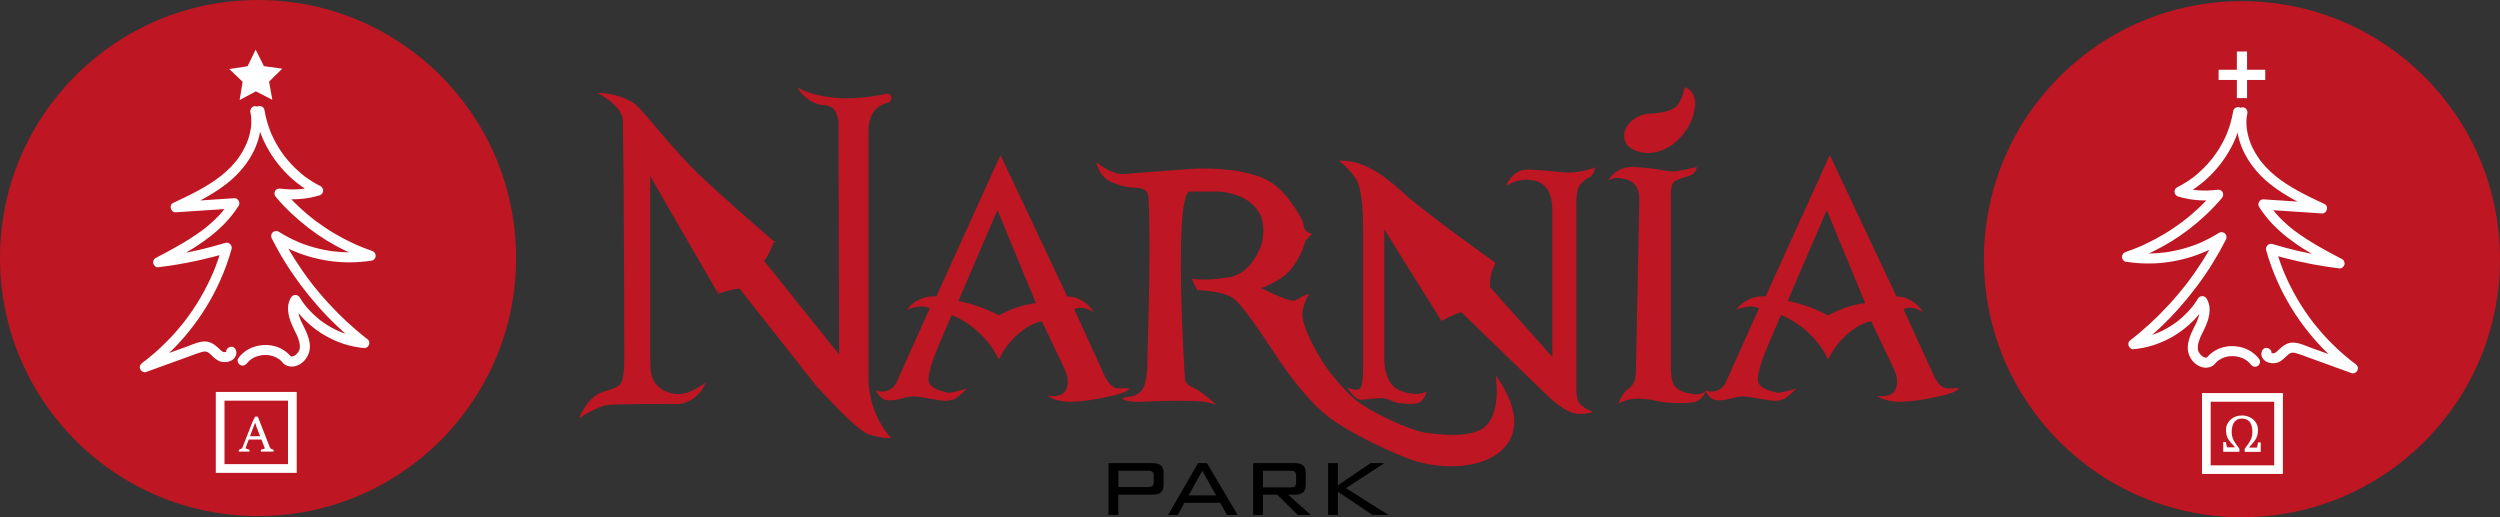 <?xml version="1.0" encoding="UTF-8"?> <svg xmlns="http://www.w3.org/2000/svg" xmlns:xlink="http://www.w3.org/1999/xlink" version="1.1" id="Слой_1" x="0px" y="0px" viewBox="0 0 416.5 86.17" style="enable-background:new 0 0 416.5 86.17;" xml:space="preserve"><rect x="0" y="0" width="416.5" height="86.17" fill="#333333" stroke="none"/> <style type="text/css"> .st0{fill:#BE1622;} .st1{fill:#FFFFFF;} </style> <path class="st0" d="M99.48,15.48c2.08-0.05,4.51,0.7,5.94,1.59c1.43,0.89,4.07,4.71,9.29,10.26c3.29,3.5,14.24,12.89,14.24,12.89 c1.22-0.14-1.15,0.46,0,0c-0.49,1.36-1.04,2.44-1.64,3.26l12.49,15.58l-0.11-38.87c-0.35-1.71-0.71-2.56-2.63-2.7 c-2.26-0.16-4.07-2.4-4.09-2.85c0,0,1.24,0.73,3.19,1.18c3.32,0.79,7.09,0.74,11.33-0.16c0.35-0.11,0.83-0.05,0.98,0.41 c0.15,0.46-0.15,0.88-0.45,1.02c-2.22,0.51-3.33,2.1-3.33,4.76v40.87c0,3.97,1.26,7.39,3.78,10.27c-1.31,0-2.58-0.22-3.81-0.65 c-1.24-0.43-4.12-3.11-8.65-8.03L123.2,48.08c-0.79,0.05-1.98,0.34-3.55,0.85c0.51-1.68-0.55,0.6,0,0l-11.33-19.59v29.56 c0,0.9,0.03,1.82,0.08,2.77c0.05,0.94,0.42,1.8,1.1,2.55c0.68,0.76,1.67,1.23,2.98,1.4c1.31,0.18,2.82-0.26,5.06-1.89 c-0.51,1.76-2.49,3.48-4.61,3.59c-7.11-0.05-11.14,0.02-12.1,0.23c-0.95,0.2-2.41,0.9-4.37,2.1c1.15-2.51,2.53-3.97,4.14-4.41 c1.61-0.43,2.57-0.91,2.87-1.43c0.3-0.52,0.48-1.61,0.53-3.27c0-26.5-0.22-39.17-0.22-40.27C103.79,18.39,101.76,16.63,99.48,15.48z "></path> <path class="st0" d="M177.8,49.4c1.73-0.04,3.58,1.08,4.45,2.69c-0.92-0.72-2.38-1.13-3.28-0.55l5.24,11.46 c0.64,0.99,0.8,1.13,1.35,1.51c0.55,0.38,1.72,0.07,2.67,0.21c-0.21,0.33-1.22,0.75-1.56,0.85c-1.13,0.34-4.23,1.08-6.77,1.29 c-0.65,0.05-1.24,0.08-1.77,0.08c-1.5,0-3.19-0.57-3.59-1.03c0.79,0.21,1.92,0.03,2.25-0.17c0.33-0.19,0.7-0.45,0.89-1 c0.19-0.55,0.25-1.15,0.16-1.8c-0.09-0.65-0.64-1.95-1.64-3.89l-2.62-5.51c-1.85,0.21-5.4,2.51-7.17,6.36 c-1.81-3.85-5.32-6.46-7.86-7.42c-1.85,4.25-2.92,6.84-3.22,7.77c-0.29,0.93-0.49,1.72-0.6,2.4c-0.11,0.67,0,1.18,0.33,1.52 c0.33,0.34,0.73,0.6,1.22,0.78c0.49,0.18,0.98,0.32,1.5,0.44c0.51,0.11,1.68-0.14,3.34-0.68c-0.65,0.71-1.79,1.7-2.3,1.85 c-0.51,0.16-1,0.23-1.47,0.21c-0.47-0.02-1.23-0.13-2.29-0.33c-1.06-0.2-1.91-0.33-2.54-0.38c-0.64-0.05-1.41,0.06-2.32,0.33 c-0.91,0.27-1.74,0.37-2.5,0.28c-0.76-0.09-1.53-0.98-1.77-1.64c1.08,0.51,2.55,0.14,3.31-1.06l5.66-12.62 c-1.02-0.55-2.8-0.23-3.77,0.28c0.9-1.48,3.04-2.45,4.86-2.24l10.69-23.56L177.8,49.4z M159.67,50.12c2.47,0.53,4.71,1.34,6.72,2.43 c1.98-1.09,4.04-1.78,6.19-2.06L166.18,35L159.67,50.12z"></path> <path class="st0" d="M223.01,26.77h0.42c3.71,0,6.9,2.17,10.56,5.53c3.51,3.21,15.16,11.49,15.16,11.49l0,0 c-0.36,0.83-0.96,1.7-0.92,4.04l10.4,11.65v-24.4c-0.04-2.82-0.98-4.47-2.83-4.95c-1.64-0.42-3.26-0.15-4.87,0.82 c0.83-1.87,2.1-2.77,3.8-2.7c1.7,0.07,3.3,0.19,4.79,0.37c1.49,0.18,2.85,0.14,4.06-0.11c1.22-0.25,1.96-0.48,2.22-0.69 c-0.23,0.95-0.57,1.53-1.02,1.72c-0.45,0.19-0.92,0.56-1.42,1.09c-0.49,0.53-0.74,1.58-0.74,3.15v31.05c0,1.38,0.27,2.28,0.82,2.7 c0.55,0.42,1.2,0.79,1.96,1.11c-0.71,0.21-1.38,0.32-2.01,0.32c-0.71,0-1.36-0.13-1.96-0.4c-1.16-0.53-2.59-1.61-4.26-3.26 l-13.71-13.29c-1.06,0.23-3.31,1.46-3.31,1.46s-0.67,0.6,0,0l-9.53-15.27v22.1c0.18,2.58,1.09,4.18,2.75,4.82 c1.66,0.64,3.1,0.68,4.31,0.13c-0.28,0.94-0.71,1.54-1.27,1.81c-0.56,0.27-1.59,0.31-3.08,0.12c-1.49-0.19-1.81-0.71-2.75-0.82 c-0.94-0.12-2.78,0.2-3.72,0.24c-0.94,0.04-1.76-1.1-2.46-2.07c1.25,0.55,1.97,0.49,2.26,0.09c0.29-0.41,0.44-1.51,0.44-3.31V39.19 c0.04-4.98-0.37-8.1-1.2-9.37C225.07,28.55,224.1,27.53,223.01,26.77z"></path> <path class="st0" d="M267.9,30.05c1.02-1.5,2.39-2.25,4.1-2.25c2.22,0.14,3.85,0.32,4.88,0.53c1.03,0.21,1.91,0.26,2.63,0.16 c0.72-0.11,1.79-0.33,3.2-0.66l-0.21,0.64c-0.26,0.46-0.78,0.79-1.54,0.98c-0.76,0.19-1.4,0.44-1.93,0.73 c-0.53,0.29-0.75,1.26-0.66,2.9v28.08c0,1.68,0.24,2.77,0.73,3.27c0.49,0.5,1.1,0.84,1.84,1.01c0.74,0.17,1.34,0.25,1.8,0.25 c0.46,0,0.93-0.17,1.43-0.5c-0.25,0.51-0.47,0.87-0.66,1.09c-0.19,0.21-0.5,0.42-0.93,0.62c-0.42,0.2-1.47,0.28-3.14,0.24 c-1.67-0.04-2.84-0.16-3.51-0.36c-0.67-0.19-1.61-0.31-2.83-0.36c-1.22-0.04-2.38,0.23-3.49,0.83c0.44-1.11,0.89-1.84,1.34-2.18 c0.45-0.34,0.83-0.71,1.14-1.11c0.31-0.4,0.46-1.23,0.46-2.5l0.56-28.43c0-1.71-0.94-2.7-1.7-2.98c-0.76-0.27-1.41-0.41-1.95-0.4 C268.93,29.65,268.41,29.79,267.9,30.05z"></path> <path class="st0" d="M249.15,62.46c9.47,13.31-4.74,17.92-15.12,13.72c-4.29-1.74-9.91-4.53-12.73-6.74 c-2.82-2.21-5.91-5.89-9.26-11.02c-3.35-5.13-5.57-8.06-6.66-8.79c-1.09-0.72-3.06-1.16-5.92-1.3l-0.93-1.88 c1.76,0.21,3.82,0.13,6.17-0.25c2.35-0.38,4.16-2.16,5.43-5.33c0.46-1.71,0.46-3.29,0-4.74c-1.13-2.49-3.46-3.89-6.99-4.21h-5.07 c-2.52,1.52-0.73,30.79-0.63,31.34c0.1,0.55,0.55,0.99,1.36,1.32c0.81,0.33,2.1,1.3,3.86,2.88c-0.69-0.26-1.43-0.45-2.21-0.54 c-0.79-0.1-2.15-0.15-4.1-0.15c-1.95,0-3.87,0.05-5.77,0.15c-1.9,0.1-3.11-0.08-3.64-0.54c0.3-0.14,0.76-0.24,1.38-0.3 c0.62-0.06,1.2-0.34,1.73-0.85c0.54-0.5,0.9-1.7,1.07-3.59l0.34-14.19c0.09-9.49,0.01-14.56-0.24-15.19 c-0.25-0.64-0.97-0.97-2.17-0.99c-1.2-0.03-2.47-0.32-3.8-0.89c-1.33-0.56-2.2-1.68-2.61-3.36c1.85,1.45,3.46,2.1,4.82,1.97 c1.36-0.13,3.17-0.28,5.43-0.44c2.26-0.16,4.11-0.3,5.56-0.41c1.45-0.11,3.23-0.09,5.36,0.07c2.13,0.16,4.13,0.56,6.01,1.22 c1.88,0.65,3.54,1.95,4.99,3.9c1.45,1.95,2.24,3.34,2.37,4.18c0.13,0.84,0.59,1.3,1.36,1.39c-0.23,0.41-0.56,0.77-1.01,1.09 c-0.42,1.59-1.14,3.08-2.16,4.49c-1.01,1.4-2.77,2.58-5.25,3.53c3.03,1.48,4.89,2.18,5.56,2.09c0.46-0.23,1.92-1.12,2.38-1.12 c-0.32,0.64-1.33,2.5-1.04,4.05c0.29,1.54,1.16,3.57,2.61,6.07c1.45,2.51,3.36,4.88,5.73,7.12c2.37,2.24,9.89,5.67,12.46,5.93 c1.74,0.17,7.53,1.04,9.79-1.25C250.2,68.29,249.15,62.46,249.15,62.46"></path> <path class="st0" d="M315.96,49.4c1.73-0.04,3.58,1.08,4.45,2.69c-0.92-0.72-2.38-1.13-3.28-0.55l5.24,11.46 c0.64,0.99,0.8,1.13,1.35,1.51c0.55,0.38,1.72,0.07,2.67,0.21c-0.21,0.33-1.22,0.75-1.56,0.85c-1.13,0.34-4.23,1.08-6.77,1.29 c-0.65,0.05-1.24,0.08-1.77,0.08c-1.5,0-3.19-0.57-3.59-1.03c0.79,0.21,1.92,0.03,2.25-0.17c0.33-0.19,0.7-0.45,0.89-1 c0.19-0.55,0.25-1.15,0.16-1.8c-0.09-0.65-0.64-1.95-1.64-3.89l-2.62-5.51c-1.85,0.21-5.4,2.51-7.17,6.36 c-1.81-3.85-5.32-6.46-7.86-7.42c-1.85,4.25-2.92,6.84-3.22,7.77c-0.29,0.93-0.49,1.72-0.6,2.4c-0.11,0.67,0,1.18,0.33,1.52 c0.33,0.34,0.73,0.6,1.22,0.78c0.49,0.18,0.98,0.32,1.5,0.44c0.51,0.11,1.68-0.14,3.34-0.68c-0.65,0.71-1.79,1.7-2.3,1.85 c-0.51,0.16-1,0.23-1.47,0.21c-0.47-0.02-1.23-0.13-2.29-0.33c-1.06-0.2-1.91-0.33-2.54-0.38c-0.64-0.05-1.41,0.06-2.32,0.33 c-0.91,0.27-1.74,0.37-2.5,0.28c-0.76-0.09-1.53-0.98-1.77-1.64c1.08,0.51,2.55,0.14,3.31-1.06l5.66-12.62 c-1.02-0.55-2.8-0.23-3.77,0.28c0.9-1.48,3.04-2.45,4.86-2.24l10.69-23.56L315.96,49.4z M297.83,50.12 c2.47,0.53,4.71,1.34,6.72,2.43c1.98-1.09,4.04-1.78,6.19-2.06L304.34,35L297.83,50.12z"></path> <circle class="st0" cx="42.99" cy="42.99" r="42.99"></circle> <circle class="st0" cx="373.51" cy="43.18" r="42.99"></circle> <path class="st1" d="M374.4,18.95c-0.02,0.09-0.03,0.18-0.05,0.27c-0.01,0.03-0.04,0.27-0.03,0.16c0.02-0.11,0,0.01,0,0.02 c-0.01,0.04-0.01,0.09-0.02,0.13c-0.01,0.1-0.02,0.2-0.03,0.3c-0.02,0.33-0.03,0.67-0.01,1.01c0.01,0.17,0.02,0.33,0.04,0.5 c0.01,0.08,0.02,0.16,0.03,0.23c0.01,0.12-0.02-0.15,0-0.02c0.01,0.06,0.02,0.11,0.03,0.17c0.05,0.33,0.13,0.66,0.21,0.99 c0.09,0.34,0.2,0.67,0.32,1c0.03,0.07,0.06,0.15,0.08,0.22c0.02,0.05,0.12,0.29,0.05,0.12c0.07,0.16,0.14,0.31,0.21,0.47 c0.3,0.63,0.65,1.24,1.05,1.81c0.1,0.14,0.2,0.28,0.3,0.42c0.03,0.05,0.16,0.21,0.06,0.08c0.06,0.08,0.13,0.16,0.19,0.24 c0.22,0.27,0.44,0.53,0.68,0.78c0.5,0.53,1.04,1.03,1.61,1.49c0.08,0.06,0.15,0.12,0.23,0.18c0.03,0.02,0.06,0.05,0.09,0.07 c0.02,0.01,0.14,0.11,0.06,0.05c-0.07-0.06,0.02,0.02,0.03,0.02c0.04,0.03,0.08,0.06,0.12,0.09c0.09,0.07,0.18,0.13,0.26,0.2 c0.3,0.22,0.6,0.42,0.9,0.62c0.62,0.41,1.26,0.79,1.92,1.16c1.48,0.83,3.02,1.55,4.55,2.27c0.75,0.35,0.38,1.61-0.42,1.56 c-3.28-0.22-6.55-0.44-9.83-0.65c0.24-0.42,0.48-0.84,0.72-1.26c0.14,0.23,0.29,0.45,0.45,0.68c0.06,0.09,0.13,0.18,0.2,0.27 c0.04,0.05,0.08,0.11,0.12,0.16c0.03,0.04,0.05,0.07,0.08,0.11c-0.06-0.08-0.06-0.08-0.01-0.01c0.32,0.4,0.65,0.79,1,1.17 c0.7,0.75,1.47,1.45,2.27,2.09c0.11,0.08,0.21,0.17,0.32,0.25c0.03,0.02,0.13,0.1-0.01-0.01c0.05,0.04,0.11,0.08,0.16,0.12 c0.22,0.16,0.44,0.32,0.66,0.48c0.43,0.3,0.86,0.6,1.3,0.88c0.9,0.58,1.83,1.13,2.77,1.65c1.04,0.58,2.08,1.13,3.14,1.68 c0.31,0.16,0.49,0.61,0.38,0.94c-0.1,0.32-0.44,0.66-0.81,0.61c-3.09-0.38-6.16-0.95-9.17-1.74c-0.85-0.22-1.69-0.46-2.53-0.72 c0.34-0.34,0.69-0.69,1.03-1.03c0.21,0.76,0.45,1.52,0.71,2.27c0.13,0.38,0.28,0.77,0.42,1.15c0.07,0.17,0.13,0.34,0.2,0.51 c0.03,0.08,0.07,0.17,0.1,0.25c0.02,0.05,0.04,0.1,0.07,0.16c0.04,0.09-0.06-0.13,0.01,0.02c0.63,1.46,1.34,2.88,2.14,4.24 c0.8,1.37,1.69,2.68,2.66,3.94c-0.11-0.15,0.05,0.06,0.08,0.1c0.06,0.08,0.13,0.16,0.19,0.24c0.13,0.16,0.26,0.32,0.39,0.47 c0.25,0.31,0.51,0.61,0.77,0.91c0.52,0.6,1.07,1.17,1.63,1.73c0.62,0.62,1.27,1.23,1.94,1.81c0.34,0.3,0.69,0.59,1.04,0.87 c0.09,0.07,0.18,0.14,0.27,0.21c0.04,0.03,0.07,0.06,0.11,0.08c0.03,0.03,0.2,0.15,0.05,0.04c0.18,0.14,0.36,0.27,0.54,0.41 c0.34,0.25,0.52,0.63,0.34,1.04c-0.15,0.36-0.59,0.63-0.99,0.48c-2.43-0.88-4.86-1.76-7.29-2.64c-0.6-0.22-1.2-0.46-1.81-0.64 c-0.13-0.04-0.26-0.07-0.39-0.1c-0.02,0-0.27-0.03-0.09-0.02c-0.08-0.01-0.16-0.01-0.23-0.01c-0.05,0-0.1,0-0.16,0.01 c0.18-0.01-0.06,0.02-0.09,0.03c-0.05,0.01-0.13,0.03-0.17,0.06c0.18-0.11,0.03-0.01-0.02,0.02c-0.1,0.06-0.22,0.12-0.3,0.2 c0.16-0.15,0.01,0-0.02,0.02c-0.03,0.03-0.06,0.05-0.09,0.08c-0.19,0.17-0.37,0.34-0.55,0.51c-0.39,0.35-0.82,0.68-1.34,0.78 c-0.56,0.11-1.14,0.06-1.65-0.21c-0.51-0.27-0.89-0.86-0.82-1.45c0.05-0.43,0.35-0.86,0.84-0.84c0.41,0.02,0.89,0.37,0.84,0.84 c-0.01,0.04-0.01,0.09-0.01,0.13c-0.01,0.16-0.04-0.21,0-0.06c0.01,0.06,0.07,0.14-0.04-0.09c0.07,0.15,0.02-0.05-0.04-0.04 c0,0,0.05,0.05,0.06,0.06c0.11,0.1-0.18-0.09-0.04-0.03c0.03,0.01,0.09,0.04,0.11,0.06c-0.05-0.05-0.19-0.07-0.03-0.02 c0.07,0.02,0.16,0.03,0.23,0.05c-0.19-0.07-0.13-0.02-0.03-0.01c0.04,0,0.08,0,0.12,0c0.04,0,0.09-0.01,0.12-0.01 c-0.16-0.03-0.15,0.03-0.03,0c0.03-0.01,0.06-0.01,0.09-0.02c0.03-0.01,0.06-0.02,0.09-0.03c0.08-0.03,0.06-0.02-0.07,0.03 c0.04-0.05,0.17-0.1,0.22-0.14c0.17-0.11-0.09,0.08,0,0c0.04-0.03,0.08-0.07,0.12-0.1c0.18-0.16,0.36-0.33,0.53-0.49 c0.4-0.37,0.83-0.69,1.35-0.88c1.2-0.43,2.54,0.25,3.65,0.66c1.16,0.42,2.32,0.84,3.49,1.26c1.31,0.47,2.62,0.95,3.93,1.42 c-0.21,0.51-0.43,1.02-0.64,1.53c-2.64-1.95-5.02-4.23-7.06-6.79c-2.05-2.56-3.78-5.37-5.11-8.36c-0.76-1.7-1.4-3.45-1.9-5.25 c-0.17-0.6,0.41-1.21,1.03-1.03c2.9,0.88,5.85,1.57,8.83,2.05c0.42,0.07,0.84,0.13,1.26,0.19c0.11,0.02,0.22,0.03,0.33,0.05 c0.04,0.01,0.08,0.01,0.12,0.02c0.15,0.02-0.2-0.03,0.06,0.01c0.22,0.03,0.43,0.06,0.65,0.08c-0.14,0.52-0.28,1.04-0.42,1.56 c-3.82-2-7.73-4.09-10.75-7.23c-0.86-0.89-1.63-1.87-2.29-2.91c-0.33-0.51,0.09-1.3,0.72-1.26c3.28,0.22,6.55,0.44,9.83,0.65 c-0.14,0.52-0.28,1.04-0.42,1.56c-2.84-1.33-5.67-2.7-8.16-4.65c-2.38-1.86-4.32-4.34-5.21-7.25c-0.5-1.63-0.61-3.36-0.28-5.03 c0.09-0.43,0.62-0.72,1.03-0.58C374.27,18.07,374.49,18.49,374.4,18.95L374.4,18.95z"></path> <path class="st1" d="M373.64,18.9c-0.37,2.26-1.19,4.46-2.36,6.43c-1.17,1.97-2.69,3.75-4.47,5.19c-1.03,0.83-2.13,1.56-3.31,2.15 c-0.07-0.51-0.13-1.02-0.2-1.53c0.51,0.15,1.03,0.28,1.55,0.38c0.13,0.02,0.26,0.05,0.38,0.07c0.06,0.01,0.13,0.02,0.19,0.03 c0.25,0.04-0.09-0.01,0.05,0.01c0.27,0.03,0.54,0.06,0.82,0.08c0.52,0.04,1.04,0.05,1.56,0.03c0.27-0.01,0.55-0.03,0.82-0.05 c0.13-0.01,0.26-0.03,0.39-0.04c0.06-0.01,0.13-0.02,0.19-0.02c-0.15,0.02,0.04-0.01,0.09-0.01c0.36-0.05,0.76,0.03,0.94,0.38 c0.18,0.35,0.12,0.72-0.13,1.01c-1.61,1.9-3.43,3.61-5.4,5.13c-1.94,1.5-4.04,2.79-6.25,3.85c-1.29,0.62-2.61,1.16-3.97,1.62 c0-0.54,0-1.07,0-1.61c0.14,0.02,0.28,0.04,0.42,0.06c-0.18-0.03-0.02,0,0.02,0c0.06,0.01,0.12,0.01,0.18,0.02 c0.28,0.03,0.56,0.06,0.84,0.08c0.52,0.04,1.04,0.07,1.55,0.07c1.06,0.01,2.12-0.06,3.18-0.18c0.24-0.03-0.18,0.03,0.06-0.01 c0.05-0.01,0.09-0.01,0.14-0.02c0.14-0.02,0.28-0.04,0.42-0.07c0.26-0.04,0.51-0.09,0.77-0.14c0.53-0.11,1.06-0.23,1.58-0.37 c0.5-0.14,1-0.29,1.49-0.46c0.25-0.09,0.49-0.17,0.73-0.27c0.11-0.04,0.22-0.09,0.33-0.13c0.07-0.03,0.13-0.05,0.2-0.08 c0.18-0.07-0.1,0.05,0.06-0.03c1.1-0.48,2.17-1.04,3.19-1.68c0.3-0.19,0.77-0.13,1.01,0.13c0.26,0.29,0.31,0.67,0.13,1.01 c-1.38,2.72-2.99,5.31-4.82,7.75c-1.85,2.47-3.9,4.79-6.14,6.91c-1.24,1.17-2.54,2.29-3.89,3.34c-0.2-0.48-0.39-0.95-0.59-1.43 c0.12-0.01,0.23-0.02,0.35-0.04c0.05-0.01,0.11-0.01,0.16-0.02c-0.2,0.04-0.06,0.01,0,0c0.23-0.03,0.46-0.07,0.69-0.12 c0.44-0.09,0.89-0.19,1.32-0.32c0.43-0.12,0.84-0.27,1.26-0.43c0.1-0.04,0.2-0.08,0.29-0.12c0.2-0.08-0.16,0.07,0.03-0.01 c0.04-0.02,0.08-0.03,0.12-0.05c0.21-0.09,0.42-0.19,0.63-0.29c0.81-0.4,1.59-0.88,2.32-1.41c0.08-0.06,0.17-0.12,0.25-0.19 c-0.02,0.02-0.14,0.11-0.02,0.01c0.05-0.04,0.1-0.08,0.15-0.12c0.18-0.15,0.36-0.3,0.53-0.45c0.33-0.29,0.65-0.6,0.96-0.92 c0.17-0.18,0.34-0.37,0.51-0.56c0.08-0.1,0.16-0.19,0.24-0.29c0.03-0.03,0.05-0.07,0.08-0.1c0.03-0.03,0.21-0.24,0.06-0.08 c0.17-0.18,0.31-0.41,0.45-0.61c0.14-0.21,0.28-0.42,0.41-0.64c0.33-0.54,1.11-0.54,1.44,0c1.01,1.66,0.33,3.63-0.45,5.23 c-0.19,0.38-0.38,0.76-0.56,1.15c-0.02,0.06-0.05,0.11-0.07,0.17c0.01-0.03,0.06-0.15,0,0c-0.04,0.09-0.07,0.18-0.1,0.27 c-0.08,0.21-0.14,0.43-0.2,0.65c-0.02,0.1-0.04,0.21-0.06,0.31c-0.01,0.04-0.01,0.16,0-0.01c0,0.05-0.01,0.09-0.01,0.14 c-0.01,0.11-0.01,0.21-0.01,0.32c0,0.05,0,0.1,0,0.14c0,0.03,0.01,0.25,0,0.1c0-0.13,0-0.01,0.01,0.02 c0.01,0.04,0.02,0.09,0.03,0.13c0.02,0.07,0.04,0.14,0.07,0.21c0.05,0.14-0.01-0.03-0.02-0.05c0.02,0.02,0.03,0.07,0.05,0.1 c0.04,0.08,0.09,0.16,0.14,0.24c0.03,0.04,0.05,0.08,0.08,0.12c0.06,0.09-0.1-0.12-0.03-0.04c0.05,0.06,0.11,0.13,0.17,0.19 c0.05,0.05,0.1,0.1,0.16,0.15c0,0,0.08,0.07,0.08,0.07c-0.1-0.07-0.11-0.09-0.04-0.03c0.01,0.01,0.03,0.02,0.04,0.03 c0.07,0.04,0.13,0.08,0.21,0.12c0.03,0.02,0.06,0.03,0.09,0.05c0.1,0.06-0.2-0.06-0.03-0.02c0.07,0.02,0.13,0.04,0.19,0.06 c0.02,0,0.08,0.01,0.1,0.02c-0.13-0.02-0.16-0.02-0.1-0.01c0.02,0,0.05,0,0.07,0.01c0.04,0,0.29-0.02,0.14,0 c-0.15,0.02,0.1-0.03,0.13-0.04c0.11-0.03-0.03-0.04-0.06,0.03c0-0.01,0.1-0.05,0.09-0.05c0.14-0.07-0.05,0.02-0.05,0.03 c0,0,0.09-0.11,0.1-0.12c0.23-0.28,0.51-0.5,0.8-0.72c1.05-0.79,2.46-1.14,3.76-1.03c1.62,0.13,3.09,0.85,4.06,2.17 c0.26,0.35,0.07,0.95-0.3,1.14c-0.44,0.23-0.86,0.08-1.14-0.3c-0.11-0.14,0.1,0.11,0.02,0.03c-0.02-0.03-0.04-0.05-0.07-0.08 c-0.05-0.06-0.1-0.12-0.15-0.17c-0.1-0.11-0.22-0.21-0.33-0.31c-0.02-0.01-0.07-0.04-0.08-0.06c0.08,0.12,0.11,0.08,0.03,0.02 c-0.06-0.04-0.12-0.09-0.19-0.13c-0.13-0.08-0.26-0.16-0.39-0.23c-0.06-0.03-0.12-0.06-0.18-0.09c-0.22-0.1,0.12,0.04-0.06-0.02 c-0.15-0.06-0.3-0.11-0.46-0.15c-0.14-0.04-0.28-0.07-0.42-0.1c-0.07-0.01-0.16-0.02-0.23-0.04c0.01,0,0.21,0.02,0.07,0.01 c-0.05,0-0.1-0.01-0.15-0.02c-0.3-0.02-0.6-0.02-0.9,0c-0.08,0.01-0.31,0.06-0.06,0c-0.07,0.02-0.14,0.02-0.2,0.03 c-0.16,0.03-0.32,0.07-0.47,0.11c-0.14,0.04-0.28,0.08-0.41,0.14c-0.02,0.01-0.07,0.03-0.09,0.04c0.16-0.02,0.12-0.06,0.04-0.01 c-0.08,0.04-0.15,0.07-0.23,0.11c-0.13,0.07-0.25,0.14-0.37,0.22c-0.06,0.04-0.11,0.07-0.17,0.11c-0.02,0.01-0.16,0.11-0.04,0.03 c0.11-0.08-0.01,0.01-0.03,0.03c-0.27,0.23-0.48,0.56-0.77,0.76c-0.34,0.23-0.79,0.34-1.19,0.34c-0.8-0.01-1.57-0.43-2.09-1.01 c-0.57-0.64-0.9-1.42-0.91-2.28c-0.01-0.97,0.32-1.88,0.72-2.75c0.2-0.44,0.43-0.88,0.64-1.31c0.05-0.1,0.1-0.21,0.15-0.31 c0.02-0.04,0.04-0.08,0.06-0.13c0.02-0.06,0.02-0.04-0.02,0.04c0.01-0.03,0.03-0.06,0.04-0.1c0.09-0.22,0.16-0.43,0.23-0.66 c0.06-0.22,0.11-0.44,0.15-0.67c0.03-0.12-0.01,0.15,0,0.02c0.01-0.07,0.01-0.13,0.02-0.2c0.01-0.11,0.01-0.22,0.01-0.33 c0-0.04,0-0.09-0.01-0.13c0-0.03-0.03-0.24-0.01-0.12c0.02,0.12-0.01-0.02-0.01-0.05c-0.01-0.06-0.03-0.13-0.04-0.19 c-0.01-0.04-0.02-0.08-0.04-0.12c-0.01-0.02-0.08-0.22-0.04-0.11c0.04,0.1-0.01-0.03-0.03-0.05c-0.04-0.07-0.07-0.14-0.11-0.2 c0.48,0,0.96,0,1.44,0c-2.03,3.3-5.28,5.78-8.97,6.94c-1.06,0.33-2.15,0.54-3.25,0.64c-0.33,0.03-0.65-0.24-0.76-0.51 c-0.12-0.28-0.09-0.71,0.17-0.91c2.39-1.85,4.62-3.91,6.66-6.15c0.51-0.56,1.01-1.13,1.49-1.71c0.24-0.29,0.47-0.57,0.71-0.86 c0.12-0.15,0.23-0.29,0.35-0.44c0.06-0.07,0.11-0.15,0.17-0.22c0.06-0.07-0.02,0.02-0.02,0.03c0.04-0.06,0.09-0.11,0.13-0.17 c0.92-1.2,1.78-2.44,2.6-3.72c0.91-1.43,1.75-2.91,2.52-4.42c0.38,0.38,0.76,0.76,1.14,1.14c-3.75,2.38-8.19,3.65-12.62,3.66 c-1.28,0.01-2.55-0.11-3.82-0.3c-0.34-0.05-0.63-0.47-0.61-0.81c0.02-0.38,0.25-0.68,0.61-0.81c0.57-0.19,1.14-0.4,1.7-0.63 c0.14-0.06,0.27-0.11,0.41-0.17c0.06-0.03,0.19-0.08,0.05-0.02c0.07-0.03,0.15-0.06,0.22-0.09c0.28-0.12,0.56-0.25,0.84-0.38 c1.08-0.51,2.14-1.07,3.17-1.68c1.04-0.62,2.04-1.3,3.01-2.02c0.12-0.09,0.24-0.18,0.35-0.27c-0.12,0.09,0,0,0.05-0.04 c0.06-0.05,0.13-0.1,0.19-0.15c0.24-0.19,0.48-0.39,0.72-0.58c0.46-0.39,0.92-0.79,1.36-1.2c0.99-0.92,1.93-1.91,2.81-2.94 c0.27,0.47,0.54,0.93,0.81,1.4c-2.32,0.35-4.68,0.21-6.94-0.47c-0.32-0.1-0.55-0.36-0.6-0.69c-0.04-0.31,0.1-0.68,0.4-0.83 c0.49-0.25,0.97-0.52,1.44-0.81c0.23-0.14,0.45-0.29,0.68-0.45c0.11-0.08,0.22-0.15,0.33-0.23c0.1-0.07,0.28-0.16,0.35-0.26 c0,0-0.12,0.09-0.05,0.04c0.02-0.02,0.05-0.04,0.07-0.06c0.05-0.04,0.1-0.08,0.15-0.12c0.11-0.09,0.23-0.18,0.34-0.28 c0.21-0.18,0.42-0.37,0.63-0.56c0.4-0.37,0.78-0.75,1.14-1.15c0.19-0.21,0.37-0.42,0.55-0.64c0.08-0.1,0.16-0.19,0.24-0.29 c0.02-0.02,0.16-0.2,0.09-0.11c-0.07,0.08,0,0,0.01-0.01c0.03-0.03,0.05-0.07,0.08-0.1c0.33-0.44,0.64-0.9,0.93-1.36 c0.29-0.47,0.56-0.95,0.81-1.44c0.12-0.24,0.24-0.49,0.35-0.73c0.03-0.07,0.06-0.13,0.09-0.2c0.01-0.03,0.09-0.2,0.04-0.1 c-0.04,0.1,0.03-0.07,0.04-0.1c0.03-0.08,0.06-0.15,0.09-0.23c0.45-1.15,0.78-2.35,0.98-3.57c0.07-0.43,0.63-0.71,1.03-0.58 C373.53,18.03,373.72,18.44,373.64,18.9L373.64,18.9z"></path> <path class="st1" d="M380.33,78.96h-13.48V65.48h13.48V78.96z M368.3,77.52h10.58V66.93H368.3V77.52z"></path> <g> <path d="M184.68,85.79v-8.63h7.29c0.67,0,1.15,0.13,1.45,0.39s0.44,0.69,0.44,1.28v1.93c0,0.58-0.15,1-0.44,1.26 c-0.29,0.26-0.78,0.39-1.45,0.39h-5.66v3.38H184.68z M191.24,78.42h-4.92v2.72h4.92c0.36,0,0.62-0.06,0.76-0.18 c0.14-0.12,0.21-0.33,0.21-0.63v-1.09c0-0.3-0.07-0.51-0.21-0.63C191.86,78.48,191.61,78.42,191.24,78.42z"></path> <path d="M194.6,85.79l4.99-8.63h1.49l5.11,8.63h-1.77l-1.12-2.02h-5.97l-1.1,2.02H194.6z M198.02,82.53h4.58l-2.3-4.11 L198.02,82.53z"></path> <path d="M208.78,85.79v-8.63h6.94c0.64,0,1.11,0.13,1.39,0.39s0.42,0.69,0.42,1.28v1.93c0,0.58-0.14,1-0.42,1.26 c-0.28,0.26-0.74,0.39-1.39,0.39h-1.14l3.81,3.38h-2.18l-3.44-3.38h-2.36v3.38H208.78z M215,78.42h-4.59v2.78H215 c0.37,0,0.61-0.06,0.74-0.18c0.12-0.12,0.19-0.35,0.19-0.7V79.3c0-0.32-0.07-0.54-0.2-0.68S215.36,78.42,215,78.42z"></path> <path d="M221.26,85.79v-8.63h1.63v3.7l5.45-3.7h2.27l-6.37,4.17l7.08,4.46h-2.67l-5.76-3.87v3.87H221.26z"></path> </g> <polygon class="st1" points="369.62,11.62 372.66,11.62 372.66,8.58 374.36,8.58 374.36,11.62 377.39,11.62 377.39,13.32 374.36,13.32 374.36,16.35 372.66,16.35 372.66,13.32 369.62,13.32 "></polygon> <polygon class="st1" points="44.83,13.6 45.37,16.63 42.63,15.22 39.92,16.67 40.42,13.63 38.2,11.5 41.24,11.04 42.59,8.27 43.97,11.02 47.02,11.44 "></polygon> <path class="st1" d="M41.72,18.76c0.02,0.09,0.03,0.18,0.05,0.27c0.01,0.03,0.04,0.27,0.03,0.16c-0.02-0.11,0,0.01,0,0.02 c0.01,0.04,0.01,0.09,0.02,0.13c0.01,0.1,0.02,0.2,0.03,0.3c0.02,0.33,0.03,0.67,0.01,1.01c-0.01,0.17-0.02,0.33-0.04,0.5 c-0.01,0.08-0.02,0.16-0.03,0.23c-0.01,0.12,0.02-0.15,0-0.02c-0.01,0.06-0.02,0.11-0.03,0.17c-0.05,0.33-0.13,0.66-0.21,0.99 c-0.09,0.34-0.2,0.67-0.32,1c-0.03,0.07-0.06,0.15-0.08,0.22c-0.02,0.05-0.12,0.29-0.05,0.12c-0.07,0.16-0.14,0.31-0.21,0.47 c-0.3,0.63-0.65,1.24-1.05,1.81c-0.1,0.14-0.2,0.28-0.3,0.42c-0.03,0.05-0.16,0.21-0.06,0.08c-0.06,0.08-0.13,0.16-0.19,0.24 c-0.22,0.27-0.44,0.53-0.68,0.78c-0.5,0.53-1.04,1.03-1.61,1.49c-0.08,0.06-0.15,0.12-0.23,0.18c-0.03,0.02-0.06,0.05-0.09,0.07 c-0.02,0.01-0.14,0.11-0.06,0.05c0.07-0.06-0.02,0.02-0.03,0.02c-0.04,0.03-0.08,0.06-0.12,0.09c-0.09,0.07-0.18,0.13-0.26,0.2 c-0.3,0.22-0.6,0.42-0.9,0.62c-0.62,0.41-1.26,0.79-1.92,1.16c-1.48,0.83-3.02,1.55-4.55,2.27c-0.75,0.35-0.38,1.61,0.42,1.56 c3.28-0.22,6.55-0.44,9.83-0.65c-0.24-0.42-0.48-0.84-0.72-1.26c-0.14,0.23-0.29,0.45-0.45,0.68c-0.06,0.09-0.13,0.18-0.2,0.27 c-0.04,0.05-0.08,0.11-0.12,0.16c-0.03,0.04-0.05,0.07-0.08,0.11c0.06-0.08,0.06-0.08,0.01-0.01c-0.32,0.4-0.65,0.79-1,1.17 c-0.7,0.75-1.47,1.45-2.27,2.09c-0.11,0.08-0.21,0.17-0.32,0.25c-0.03,0.02-0.13,0.1,0.01-0.01c-0.05,0.04-0.11,0.08-0.16,0.12 c-0.22,0.16-0.44,0.32-0.66,0.48c-0.43,0.3-0.86,0.6-1.3,0.88c-0.9,0.58-1.83,1.13-2.77,1.65c-1.04,0.58-2.08,1.13-3.14,1.68 c-0.31,0.16-0.49,0.61-0.38,0.94c0.1,0.32,0.44,0.66,0.81,0.61c3.09-0.38,6.16-0.95,9.17-1.74c0.85-0.22,1.69-0.46,2.53-0.72 c-0.34-0.34-0.69-0.69-1.03-1.03c-0.21,0.76-0.45,1.52-0.71,2.27c-0.13,0.38-0.28,0.77-0.42,1.15c-0.07,0.17-0.13,0.34-0.2,0.51 c-0.03,0.08-0.07,0.17-0.1,0.25c-0.02,0.05-0.04,0.1-0.07,0.16c-0.04,0.09,0.06-0.13-0.01,0.02c-0.63,1.46-1.34,2.88-2.14,4.24 c-0.8,1.37-1.69,2.68-2.66,3.94c0.11-0.15-0.05,0.06-0.08,0.1c-0.06,0.08-0.13,0.16-0.19,0.24c-0.13,0.16-0.26,0.32-0.39,0.47 c-0.25,0.31-0.51,0.61-0.77,0.91c-0.52,0.6-1.07,1.17-1.63,1.73c-0.62,0.62-1.27,1.23-1.94,1.81c-0.34,0.3-0.69,0.59-1.04,0.87 c-0.09,0.07-0.18,0.14-0.27,0.21c-0.04,0.03-0.07,0.06-0.11,0.08c-0.03,0.03-0.2,0.15-0.05,0.04c-0.18,0.14-0.36,0.27-0.54,0.41 c-0.34,0.25-0.52,0.63-0.34,1.04c0.15,0.36,0.59,0.63,0.99,0.48c2.43-0.88,4.86-1.76,7.29-2.64c0.6-0.22,1.2-0.46,1.81-0.64 c0.13-0.04,0.26-0.07,0.39-0.1c0.02,0,0.27-0.03,0.09-0.02c0.08-0.01,0.16-0.01,0.23-0.01c0.05,0,0.1,0,0.16,0.01 c-0.18-0.01,0.06,0.02,0.09,0.03c0.05,0.01,0.13,0.03,0.17,0.06c-0.18-0.11-0.03-0.01,0.02,0.02c0.1,0.06,0.22,0.12,0.3,0.2 c-0.16-0.15-0.01,0,0.02,0.02c0.03,0.03,0.06,0.05,0.09,0.08c0.19,0.17,0.37,0.34,0.55,0.51c0.39,0.35,0.82,0.68,1.34,0.78 c0.56,0.11,1.14,0.06,1.65-0.21c0.51-0.27,0.89-0.86,0.82-1.45c-0.05-0.43-0.35-0.86-0.84-0.84c-0.41,0.02-0.89,0.37-0.84,0.84 c0.01,0.04,0.01,0.09,0.01,0.13c0.01,0.16,0.04-0.21,0-0.06c-0.01,0.06-0.07,0.14,0.04-0.09c-0.07,0.15-0.02-0.05,0.04-0.04 c0,0-0.05,0.05-0.06,0.06c-0.11,0.1,0.18-0.09,0.04-0.03c-0.03,0.01-0.09,0.04-0.11,0.06c0.05-0.05,0.19-0.07,0.03-0.02 c-0.07,0.02-0.16,0.03-0.23,0.05c0.19-0.07,0.13-0.02,0.03-0.01c-0.04,0-0.08,0-0.12,0c-0.04,0-0.09-0.01-0.12-0.01 c0.16-0.03,0.15,0.03,0.03,0c-0.03-0.01-0.06-0.01-0.09-0.02c-0.03-0.01-0.06-0.02-0.09-0.03c-0.08-0.03-0.06-0.02,0.07,0.03 c-0.04-0.05-0.17-0.1-0.22-0.14c-0.17-0.11,0.09,0.08,0,0c-0.04-0.03-0.08-0.07-0.12-0.1c-0.18-0.16-0.36-0.33-0.53-0.49 c-0.4-0.37-0.83-0.69-1.35-0.88c-1.2-0.43-2.54,0.25-3.65,0.66c-1.16,0.42-2.32,0.84-3.49,1.26c-1.31,0.47-2.62,0.95-3.93,1.42 c0.21,0.51,0.43,1.02,0.64,1.53c2.64-1.95,5.02-4.23,7.06-6.79c2.05-2.56,3.78-5.37,5.11-8.36c0.76-1.7,1.4-3.45,1.9-5.25 c0.17-0.6-0.41-1.21-1.03-1.03c-2.9,0.88-5.85,1.57-8.83,2.05c-0.42,0.07-0.84,0.13-1.26,0.19c-0.11,0.02-0.22,0.03-0.33,0.05 c-0.04,0.01-0.08,0.01-0.12,0.02c-0.15,0.02,0.2-0.03-0.06,0.01c-0.22,0.03-0.43,0.06-0.65,0.08c0.14,0.52,0.28,1.04,0.42,1.56 c3.82-2,7.73-4.09,10.75-7.23c0.86-0.89,1.63-1.87,2.29-2.91c0.33-0.51-0.09-1.3-0.72-1.26c-3.28,0.22-6.55,0.44-9.83,0.65 c0.14,0.52,0.28,1.04,0.42,1.56c2.84-1.33,5.67-2.7,8.16-4.65c2.38-1.86,4.32-4.34,5.21-7.25c0.5-1.63,0.61-3.36,0.28-5.03 c-0.09-0.43-0.62-0.72-1.03-0.58C41.85,17.88,41.63,18.3,41.72,18.76L41.72,18.76z"></path> <path class="st1" d="M42.47,18.71c0.37,2.26,1.19,4.46,2.36,6.43c1.17,1.97,2.69,3.75,4.47,5.19c1.03,0.83,2.13,1.56,3.31,2.15 c0.07-0.51,0.13-1.02,0.2-1.53c-0.51,0.15-1.03,0.28-1.55,0.38c-0.13,0.02-0.26,0.05-0.38,0.07c-0.06,0.01-0.13,0.02-0.19,0.03 c-0.25,0.04,0.09-0.01-0.05,0.01c-0.27,0.03-0.54,0.06-0.82,0.08c-0.52,0.04-1.04,0.05-1.56,0.03c-0.27-0.01-0.55-0.03-0.82-0.05 c-0.13-0.01-0.26-0.03-0.39-0.04c-0.06-0.01-0.13-0.02-0.19-0.02c0.15,0.02-0.04-0.01-0.09-0.01c-0.36-0.05-0.76,0.03-0.94,0.38 c-0.18,0.35-0.12,0.72,0.13,1.01c1.61,1.9,3.43,3.61,5.4,5.13c1.94,1.5,4.04,2.79,6.25,3.85c1.29,0.62,2.61,1.16,3.97,1.62 c0-0.54,0-1.07,0-1.61c-0.14,0.02-0.28,0.04-0.42,0.06c0.18-0.03,0.02,0-0.02,0c-0.06,0.01-0.12,0.01-0.18,0.02 c-0.28,0.03-0.56,0.06-0.84,0.08c-0.52,0.04-1.04,0.07-1.55,0.07c-1.06,0.01-2.12-0.06-3.18-0.18c-0.24-0.03,0.18,0.03-0.06-0.01 c-0.05-0.01-0.09-0.01-0.14-0.02c-0.14-0.02-0.28-0.04-0.42-0.07c-0.26-0.04-0.51-0.09-0.77-0.14c-0.53-0.11-1.06-0.23-1.58-0.37 c-0.5-0.14-1-0.29-1.49-0.46c-0.25-0.09-0.49-0.17-0.73-0.27c-0.11-0.04-0.22-0.09-0.33-0.13c-0.07-0.03-0.13-0.05-0.2-0.08 c-0.18-0.07,0.1,0.05-0.06-0.03c-1.1-0.48-2.17-1.04-3.19-1.68c-0.3-0.19-0.77-0.13-1.01,0.13c-0.26,0.29-0.31,0.67-0.13,1.01 c1.38,2.72,2.99,5.31,4.82,7.75c1.85,2.47,3.9,4.79,6.14,6.91c1.24,1.17,2.54,2.29,3.89,3.34c0.2-0.48,0.39-0.95,0.59-1.43 c-0.12-0.01-0.23-0.02-0.35-0.04c-0.05-0.01-0.11-0.01-0.16-0.02c0.2,0.04,0.06,0.01,0,0c-0.23-0.03-0.46-0.07-0.69-0.12 c-0.44-0.09-0.89-0.19-1.32-0.32c-0.43-0.12-0.84-0.27-1.26-0.43c-0.1-0.04-0.2-0.08-0.29-0.12c-0.2-0.08,0.16,0.07-0.03-0.01 c-0.04-0.02-0.08-0.03-0.12-0.05c-0.21-0.09-0.42-0.19-0.63-0.29c-0.81-0.4-1.59-0.88-2.32-1.41c-0.08-0.06-0.17-0.12-0.25-0.19 c0.02,0.02,0.14,0.11,0.02,0.01c-0.05-0.04-0.1-0.08-0.15-0.12c-0.18-0.15-0.36-0.3-0.53-0.45c-0.33-0.29-0.65-0.6-0.96-0.92 c-0.17-0.18-0.34-0.37-0.51-0.56c-0.08-0.1-0.16-0.19-0.24-0.29c-0.03-0.03-0.05-0.07-0.08-0.1c-0.03-0.03-0.21-0.24-0.06-0.08 c-0.17-0.18-0.31-0.41-0.45-0.61c-0.14-0.21-0.28-0.42-0.41-0.64c-0.33-0.54-1.11-0.54-1.44,0c-1.01,1.66-0.33,3.63,0.45,5.23 c0.19,0.38,0.38,0.76,0.56,1.15c0.02,0.06,0.05,0.11,0.07,0.17c-0.01-0.03-0.06-0.15,0,0c0.04,0.09,0.07,0.18,0.1,0.27 c0.08,0.21,0.14,0.43,0.2,0.65c0.02,0.1,0.04,0.21,0.06,0.31c0.01,0.04,0.01,0.16,0-0.01c0,0.05,0.01,0.09,0.01,0.14 c0.01,0.11,0.01,0.21,0.01,0.32c0,0.05,0,0.1,0,0.14c0,0.03-0.01,0.25,0,0.1c0-0.13,0-0.01-0.01,0.02 c-0.01,0.04-0.02,0.09-0.03,0.13c-0.02,0.07-0.04,0.14-0.07,0.21c-0.05,0.14,0.01-0.03,0.02-0.05c-0.02,0.02-0.03,0.07-0.05,0.1 c-0.04,0.08-0.09,0.16-0.14,0.24c-0.03,0.04-0.05,0.08-0.08,0.12c-0.06,0.09,0.1-0.12,0.03-0.04c-0.05,0.06-0.11,0.13-0.17,0.19 c-0.05,0.05-0.1,0.1-0.16,0.15c0,0-0.08,0.07-0.08,0.07c0.1-0.07,0.11-0.09,0.04-0.03c-0.01,0.01-0.03,0.02-0.04,0.03 c-0.07,0.04-0.13,0.08-0.21,0.12c-0.03,0.02-0.06,0.03-0.09,0.05c-0.1,0.06,0.2-0.06,0.03-0.02c-0.07,0.02-0.13,0.04-0.19,0.06 c-0.02,0-0.08,0.01-0.1,0.02c0.13-0.02,0.16-0.02,0.1-0.01c-0.02,0-0.05,0-0.07,0.01c-0.04,0-0.29-0.02-0.14,0 c0.15,0.02-0.1-0.03-0.13-0.04c-0.11-0.03,0.03-0.04,0.06,0.03c0-0.01-0.1-0.05-0.09-0.05c-0.14-0.07,0.05,0.02,0.05,0.03 c0,0-0.09-0.11-0.1-0.12c-0.23-0.28-0.51-0.5-0.8-0.72c-1.05-0.79-2.46-1.14-3.76-1.03c-1.62,0.13-3.09,0.85-4.06,2.17 c-0.26,0.35-0.07,0.95,0.3,1.14c0.44,0.23,0.86,0.08,1.14-0.3c0.11-0.14-0.1,0.11-0.02,0.03c0.02-0.03,0.04-0.05,0.07-0.08 c0.05-0.06,0.1-0.12,0.15-0.17c0.1-0.11,0.22-0.21,0.33-0.31c0.02-0.01,0.07-0.04,0.08-0.06c-0.08,0.12-0.11,0.08-0.03,0.02 c0.06-0.04,0.12-0.09,0.19-0.13c0.13-0.08,0.26-0.16,0.39-0.23c0.06-0.03,0.12-0.06,0.18-0.09c0.22-0.1-0.12,0.04,0.06-0.02 c0.15-0.06,0.3-0.11,0.46-0.15c0.14-0.04,0.28-0.07,0.42-0.1c0.07-0.01,0.16-0.02,0.23-0.04c-0.01,0-0.21,0.02-0.07,0.01 c0.05,0,0.1-0.01,0.15-0.02c0.3-0.02,0.6-0.02,0.9,0c0.08,0.01,0.31,0.06,0.06,0c0.07,0.02,0.14,0.02,0.2,0.03 c0.16,0.03,0.32,0.07,0.47,0.11c0.14,0.04,0.28,0.08,0.41,0.14c0.02,0.01,0.07,0.03,0.09,0.04c-0.16-0.02-0.12-0.06-0.04-0.01 c0.08,0.04,0.15,0.07,0.23,0.11c0.13,0.07,0.25,0.14,0.37,0.22c0.06,0.04,0.11,0.07,0.17,0.11c0.02,0.01,0.16,0.11,0.04,0.03 c-0.11-0.08,0.01,0.01,0.03,0.03c0.27,0.23,0.48,0.56,0.77,0.76c0.34,0.23,0.79,0.34,1.19,0.34c0.8-0.01,1.57-0.43,2.09-1.01 c0.57-0.64,0.9-1.42,0.91-2.28c0.01-0.97-0.32-1.88-0.72-2.75c-0.2-0.44-0.43-0.88-0.64-1.31c-0.05-0.1-0.1-0.21-0.15-0.31 c-0.02-0.04-0.04-0.08-0.06-0.13c-0.02-0.06-0.02-0.04,0.02,0.04c-0.01-0.03-0.03-0.06-0.04-0.1c-0.09-0.22-0.16-0.43-0.23-0.66 c-0.06-0.22-0.11-0.44-0.15-0.67c-0.03-0.12,0.01,0.15,0,0.02c-0.01-0.07-0.01-0.13-0.02-0.2c-0.01-0.11-0.01-0.22-0.01-0.33 c0-0.04,0-0.09,0.01-0.13c0-0.03,0.03-0.24,0.01-0.12c-0.02,0.12,0.01-0.02,0.01-0.05c0.01-0.06,0.03-0.13,0.04-0.19 c0.01-0.04,0.02-0.08,0.04-0.12c0.01-0.02,0.08-0.22,0.04-0.11c-0.04,0.1,0.01-0.03,0.03-0.05c0.04-0.07,0.07-0.14,0.11-0.2 c-0.48,0-0.96,0-1.44,0c2.03,3.3,5.28,5.78,8.97,6.94c1.06,0.33,2.15,0.54,3.25,0.64c0.33,0.03,0.65-0.24,0.76-0.51 c0.12-0.28,0.09-0.71-0.17-0.91c-2.39-1.85-4.62-3.91-6.66-6.15c-0.51-0.56-1.01-1.13-1.49-1.71c-0.24-0.29-0.47-0.57-0.71-0.86 c-0.12-0.15-0.23-0.29-0.35-0.44c-0.06-0.07-0.11-0.15-0.17-0.22c-0.06-0.07,0.02,0.02,0.02,0.03c-0.04-0.06-0.09-0.11-0.13-0.17 c-0.92-1.2-1.78-2.44-2.6-3.72c-0.91-1.43-1.75-2.91-2.52-4.42c-0.38,0.38-0.76,0.76-1.14,1.14c3.75,2.38,8.19,3.65,12.62,3.66 c1.28,0.01,2.55-0.11,3.82-0.3c0.34-0.05,0.63-0.47,0.61-0.81c-0.02-0.38-0.25-0.68-0.61-0.81c-0.57-0.19-1.14-0.4-1.7-0.63 c-0.14-0.06-0.27-0.11-0.41-0.17c-0.06-0.03-0.19-0.08-0.05-0.02c-0.07-0.03-0.15-0.06-0.22-0.09c-0.28-0.12-0.56-0.25-0.84-0.38 c-1.09-0.51-2.14-1.07-3.17-1.68c-1.04-0.62-2.04-1.3-3.01-2.02c-0.12-0.09-0.24-0.18-0.35-0.27c0.12,0.09,0,0-0.05-0.04 c-0.06-0.05-0.13-0.1-0.19-0.15c-0.24-0.19-0.48-0.39-0.72-0.58c-0.46-0.39-0.92-0.79-1.36-1.2c-0.99-0.92-1.93-1.91-2.81-2.94 c-0.27,0.47-0.54,0.93-0.81,1.4c2.32,0.35,4.68,0.21,6.94-0.47c0.32-0.1,0.55-0.36,0.6-0.69c0.04-0.31-0.1-0.68-0.4-0.83 c-0.49-0.25-0.97-0.52-1.44-0.81c-0.23-0.14-0.45-0.29-0.68-0.45c-0.11-0.08-0.22-0.15-0.33-0.23c-0.1-0.07-0.28-0.16-0.35-0.26 c0,0,0.12,0.09,0.05,0.04c-0.02-0.02-0.05-0.04-0.07-0.06c-0.05-0.04-0.1-0.08-0.15-0.12c-0.11-0.09-0.23-0.18-0.34-0.28 c-0.21-0.18-0.42-0.37-0.63-0.56c-0.4-0.37-0.78-0.75-1.14-1.15c-0.19-0.21-0.37-0.42-0.55-0.64c-0.08-0.1-0.16-0.19-0.24-0.29 c-0.02-0.02-0.16-0.2-0.09-0.11c0.07,0.08,0,0-0.01-0.01c-0.03-0.03-0.05-0.07-0.08-0.1c-0.33-0.44-0.64-0.9-0.93-1.36 c-0.29-0.47-0.56-0.95-0.81-1.44c-0.12-0.24-0.24-0.49-0.35-0.73c-0.03-0.07-0.06-0.13-0.09-0.2c-0.01-0.03-0.09-0.2-0.04-0.1 c0.04,0.1-0.03-0.07-0.04-0.1c-0.03-0.08-0.06-0.15-0.09-0.23c-0.45-1.15-0.78-2.35-0.98-3.57c-0.07-0.43-0.63-0.71-1.03-0.58 C42.59,17.84,42.39,18.25,42.47,18.71L42.47,18.71z"></path> <path class="st1" d="M49.43,78.78H35.95V65.3h13.48V78.78z M37.4,77.33h10.58V66.75H37.4V77.33z"></path> <g> <path class="st1" d="M39.79,75.24v-0.3l0.41-0.18c0.1-0.04,0.17-0.12,0.2-0.22l1.63-4.17l0.47-0.96h0.45l2.02,5.14 c0.02,0.04,0.04,0.09,0.08,0.13s0.07,0.07,0.11,0.09l0.42,0.17v0.3h-2.12v-0.3l0.67-0.23l-1.43-3.67l-0.16-0.54h-0.07l-1.58,4.19 l0.68,0.25v0.3H39.79z M41.39,73.23l0.2-0.56h1.84l0.2,0.56H41.39z"></path> </g> <g> <path class="st1" d="M370.39,75.24v-1.58h0.45l0.13,0.71c0.01,0.05,0.03,0.09,0.06,0.12c0.03,0.03,0.07,0.04,0.11,0.04h1.14v-0.11 c-0.22-0.24-0.41-0.46-0.59-0.65c-0.17-0.19-0.33-0.39-0.45-0.59c-0.13-0.2-0.23-0.43-0.29-0.68s-0.1-0.56-0.1-0.92 c0-0.31,0.06-0.61,0.2-0.89c0.13-0.28,0.31-0.54,0.55-0.76s0.52-0.4,0.85-0.52c0.33-0.13,0.68-0.19,1.07-0.19 c0.4,0,0.76,0.07,1.09,0.2s0.61,0.31,0.84,0.53c0.24,0.22,0.42,0.47,0.54,0.76c0.13,0.28,0.19,0.58,0.19,0.89 c0,0.36-0.04,0.66-0.1,0.91c-0.07,0.25-0.17,0.48-0.29,0.68s-0.28,0.4-0.45,0.6s-0.37,0.42-0.59,0.67v0.11h1.14 c0.04,0,0.08-0.01,0.11-0.04c0.03-0.03,0.05-0.07,0.06-0.12l0.13-0.71h0.45v1.58h-2.68v-0.49c0.25-0.34,0.47-0.65,0.66-0.92 c0.19-0.28,0.35-0.56,0.46-0.86c0.11-0.3,0.17-0.64,0.17-1.04c0-0.24-0.02-0.49-0.07-0.75c-0.05-0.26-0.13-0.5-0.25-0.73 c-0.12-0.22-0.3-0.4-0.53-0.54c-0.23-0.14-0.53-0.21-0.89-0.21c-0.35,0-0.64,0.07-0.86,0.21c-0.22,0.14-0.4,0.32-0.52,0.54 c-0.12,0.22-0.21,0.46-0.26,0.72c-0.05,0.26-0.07,0.51-0.07,0.75c0,0.4,0.06,0.75,0.17,1.04c0.11,0.3,0.27,0.59,0.46,0.86 c0.19,0.28,0.41,0.58,0.66,0.92v0.49H370.39z"></path> </g> <path class="st0" d="M271.79,24.75c2.44,1.41,5.37,0.66,7.39-1.1c1.76-1.53,2.99-3.64,3.22-6.04c0.12-1.3-0.46-2.78-1.75-3.08 c0,0-0.23,1.58-1.02,2.78c-0.81,1.24-2.87,1.51-4.76,1.63c-2.03,0.13-3.35,1.2-3.98,2.39C270.26,22.52,270.58,24.05,271.79,24.75 L271.79,24.75z"></path> </svg> 